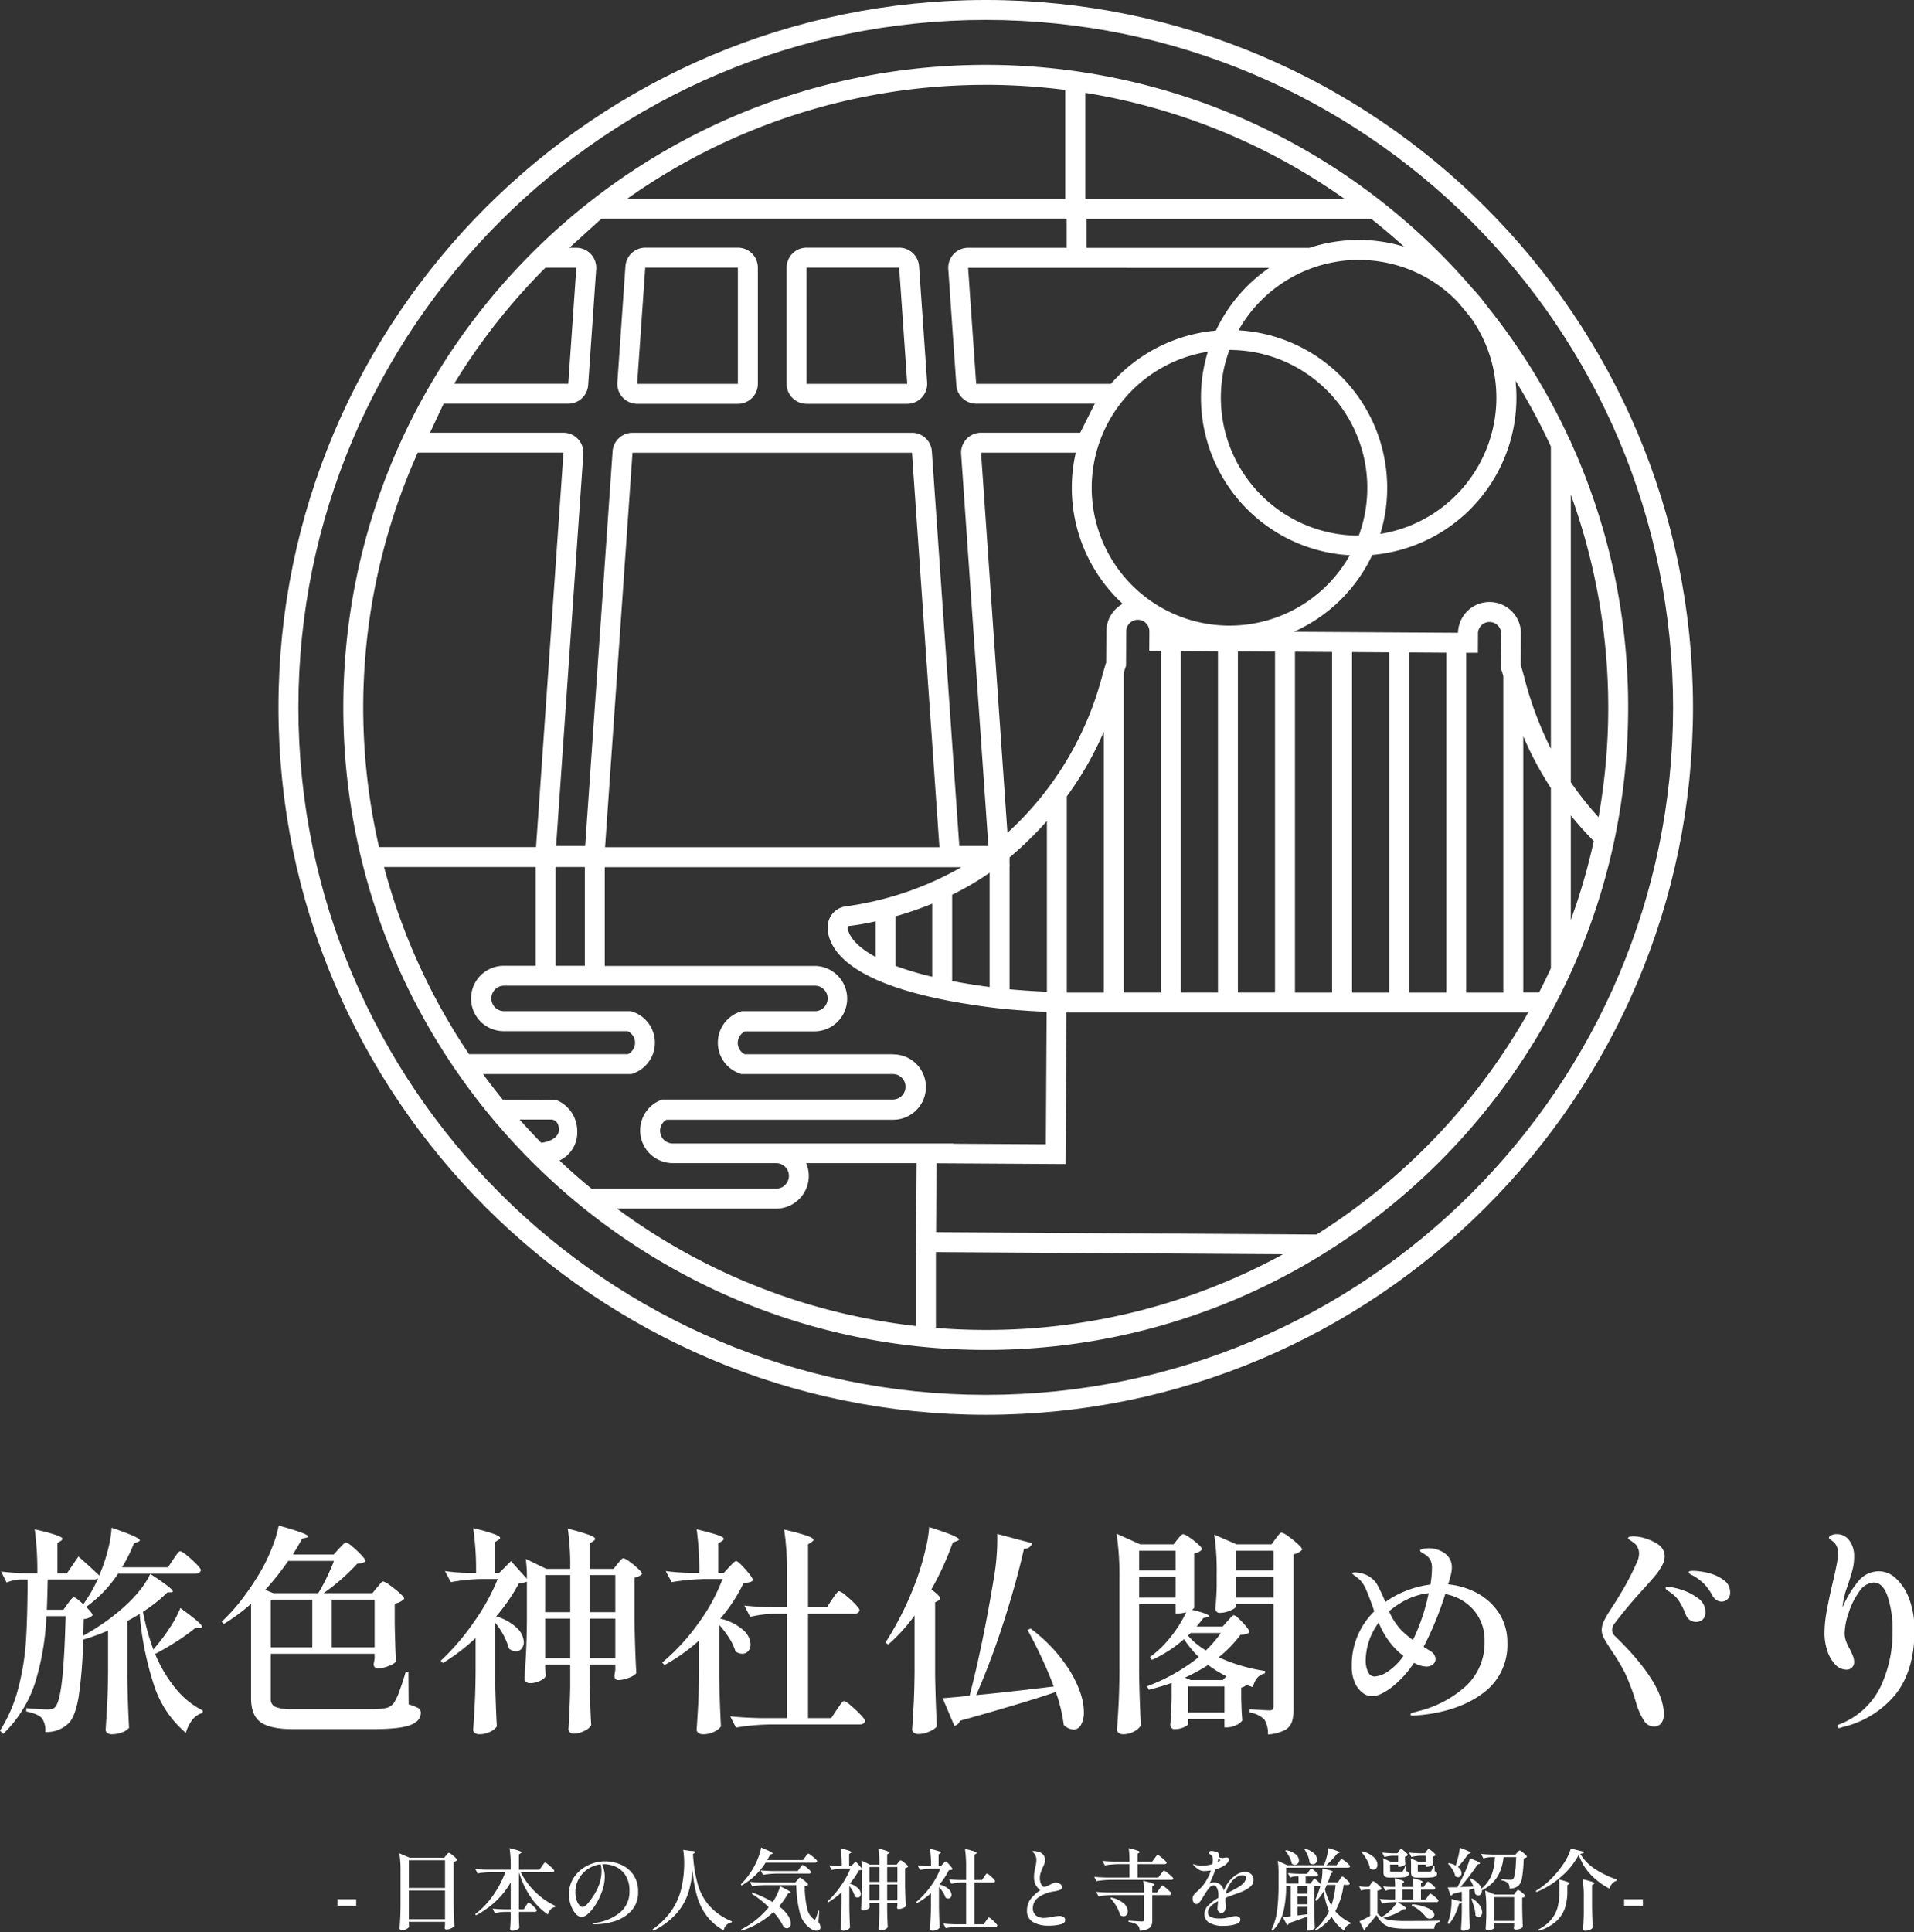 <svg xmlns="http://www.w3.org/2000/svg" width="433" height="437"><rect width="100%" height="100%" fill="#333333" stroke="none"/><defs><clipPath id="a"><path data-name="長方形 10535" transform="translate(-19959 -10053)" fill="none" stroke="#707070" d="M0 0h433v437H0z"/></clipPath></defs><g data-name="マスクグループ 146" transform="translate(19959 10053)" clip-path="url(#a)"><g data-name="グループ 33106"><g data-name="グループ 13568" fill="#fff"><path data-name="パス 10314" d="M-19923.9-9678.9a31.239 31.239 0 0 0 4.625 7.8 18.769 18.769 0 0 0 6.175 5l-.1.55a4.357 4.357 0 0 0-2.25 1.5 8.433 8.433 0 0 0-1.5 3 23.628 23.628 0 0 1-7.05-10.325 70.342 70.342 0 0 1-3.4-16.575q-1.5.9-2.8 1.6v12.4q.1 6.2.4 11.75a3.428 3.428 0 0 1-1.45.975 6.386 6.386 0 0 1-2.55.475 1.434 1.434 0 0 1-.925-.3.88.88 0 0 1-.375-.7q.2-2.95.35-5.725t.2-7.275v-9.45a46.22 46.22 0 0 1-5.65 2.05 97.305 97.305 0 0 1-1.025 13.075q-.775 4.375-2.225 5.825a7.061 7.061 0 0 1-5.3 2 4.659 4.659 0 0 0-.75-3.1q-.75-.95-3.55-1.55v-.75q3.1.3 4.9.3a3.306 3.306 0 0 0 .925-.1 1.94 1.94 0 0 0 .675-.4q1-1 1.575-5.975t.825-14.625h-4.35a58.921 58.921 0 0 1-2.575 15.125 28.037 28.037 0 0 1-7.175 11.475l-.75-.7a33.72 33.72 0 0 0 4.2-9.825 57.227 57.227 0 0 0 1.675-10.45q.325-5.125.375-12.875v-1.05h-1.75a8.848 8.848 0 0 0-3 .7l-1.25-2.5q2.3.3 5.6.4h2.6a68.175 68.175 0 0 0-.6-9.95q6.3 1.45 6.3 2.15 0 .2-.35.45l-.8.5v6.85h2.15l2.6-3.8q3 2.65 4.7 4.3l.35-.85a37.023 37.023 0 0 0 1.65-5.075 25.187 25.187 0 0 0 .8-4.875q6.4 2.15 6.4 2.85 0 .15-.45.35l-.9.35a33.972 33.972 0 0 1-2.7 5.4h10.4l1.2-1.8q.2-.3.575-.825a9.421 9.421 0 0 1 .6-.775.612.612 0 0 1 .425-.25 4.064 4.064 0 0 1 1.45.925 24.465 24.465 0 0 1 2.175 1.975q1.025 1.05 1.025 1.4-.2.8-1.35.8h-17.4a28.744 28.744 0 0 1-7.2 7.5q1.45 1.45 1.45 1.9a3.1 3.1 0 0 1-2 .85l-.1 3.75a50.051 50.051 0 0 0 9.05-6.35 30.44 30.44 0 0 0 3.6-3.725 18.416 18.416 0 0 0 2.5-3.875q5.1 3.3 5.1 3.95 0 .2-.4.2h-.8a34.319 34.319 0 0 1-5.55 4.4 52.78 52.78 0 0 0 2.35 8.55q-.05.05.7-.85a40.876 40.876 0 0 0 3.175-4.325 23.365 23.365 0 0 0 2.225-4.225q2.75 2 3.825 2.95t1.075 1.3q0 .25-.55.25l-1 .05a42.135 42.135 0 0 1-4.1 2.95q-2.55 1.65-4.95 2.9Zm-19.75-11.4.45-.6a4.167 4.167 0 0 1 .525-.6.661.661 0 0 1 .425-.2q.45 0 2.1 1.55a33.635 33.635 0 0 0 3.35-5.85 1.473 1.473 0 0 1-.95.25h-10.45q-.1 4.6-.2 6.85h3.75Zm69.95-3.65a7.255 7.255 0 0 0 .5-.575 7.255 7.255 0 0 1 .5-.575.576.576 0 0 1 .4-.2 4.461 4.461 0 0 1 1.5.85 24.161 24.161 0 0 1 2.225 1.775q1.025.925 1.025 1.275a3.568 3.568 0 0 1-2.15 1.1v4.45q.1 5.45.3 8.65a3.428 3.428 0 0 1-1.625 1 6.663 6.663 0 0 1-2.425.55.884.884 0 0 1-1-1l.2-1.2v-1.1h-23.5v10.2a1.845 1.845 0 0 0 1.125 1.85 9.767 9.767 0 0 0 3.675.5h17.75a16.269 16.269 0 0 0 3.525-.275 3.075 3.075 0 0 0 1.775-1.125 12.523 12.523 0 0 0 1.3-2.8q.75-2.05 1.4-4.3h.6l.05 7.4a10.309 10.309 0 0 1 2.2.85 1.162 1.162 0 0 1 .55 1.05q0 1.85-2.35 2.775t-8.6.925h-18q-5 0-7.225-1.525t-2.225-5.475v-21.35a42.044 42.044 0 0 1-6.15 4.55l-.5-.5a40.2 40.2 0 0 0 4.775-5.325 60.9 60.9 0 0 0 4.425-6.725 39.446 39.446 0 0 0 2.3-4.975 25.948 25.948 0 0 0 1.4-4.725q6.65 1.85 6.65 2.45 0 .2-.45.3l-.9.2q-.95 1.8-2.1 3.6h9.25l1.2-1.35q.2-.2.75-.775t.85-.575a3.8 3.8 0 0 1 1.4.9 20.429 20.429 0 0 1 2.05 1.925q.95 1.025.95 1.375a1.483 1.483 0 0 1-.7.4 10.964 10.964 0 0 1-1.2.2 46.774 46.774 0 0 1-7.6 6.65h11.05Zm-13.3 1.3a39.8 39.8 0 0 0 1.9-3.5q1-2.05 1.65-3.8h-10.35a59.961 59.961 0 0 1-5.2 6.55l1.85.75Zm-1.35 1.45h-9.4v10.8h9.4Zm14.1 10.8v-10.8h-9.7v10.8Zm34.45-15.5a30.97 30.97 0 0 0-.25-4.5l4.65 2.25h5.4a58.981 58.981 0 0 0-.55-9.1 49.524 49.524 0 0 1 4.85 1.425q1.35.525 1.35.875 0 .25-.4.5l-.85.55v5.75h5.4l.95-1.2a6.086 6.086 0 0 0 .425-.5 4 4 0 0 1 .475-.525.611.611 0 0 1 .4-.175 3.692 3.692 0 0 1 1.35.75 18.469 18.469 0 0 1 1.95 1.6q.9.85.9 1.2a2.139 2.139 0 0 1-.675.5 3.55 3.55 0 0 1-1.025.35v9.85q.1 6.2.4 11.75a3.838 3.838 0 0 1-1.675 1.025 6.543 6.543 0 0 1-2.375.525q-.9 0-.9-1l.2-1.3v-1.2h-5.8v4.65q.15 5.85.35 9.05a3.209 3.209 0 0 1-1.525 1.275 5.3 5.3 0 0 1-2.425.625 1.239 1.239 0 0 1-.875-.3.925.925 0 0 1-.325-.7q.3-4.65.4-9.4v-5.2h-5.65v.9q.05.5.075.925a3.726 3.726 0 0 0 .075.625q-.1.6-1.225 1.175a5.252 5.252 0 0 1-2.425.575 1.262 1.262 0 0 1-.85-.3.9.9 0 0 1-.35-.7q.2-2.95.35-5.725t.2-7.275v-8.95a5.976 5.976 0 0 1-1.8.35 41.522 41.522 0 0 1-5.15 7.5 11.326 11.326 0 0 1 4.725 2.65 4.659 4.659 0 0 1 1.525 3.15 2.264 2.264 0 0 1-.5 1.5 1.612 1.612 0 0 1-1.3.6 2.766 2.766 0 0 1-1.55-.6 16.051 16.051 0 0 0-3.15-5.9v11.75q.1 6.2.4 11.75a3.518 3.518 0 0 1-1.475 1.175 5.467 5.467 0 0 1-2.525.575 1.513 1.513 0 0 1-.975-.3.88.88 0 0 1-.375-.7q.2-2.95.35-5.725t.2-7.275v-7.75a46.485 46.485 0 0 1-7.4 5.65l-.5-.5a53.763 53.763 0 0 0 7.5-8.75 47.47 47.47 0 0 0 5.4-9.75h-3.7a43.234 43.234 0 0 0-6.9.7l-1.35-2.5a43.4 43.4 0 0 0 4.8.4h2.25a63.618 63.618 0 0 0-.65-10.1 40.731 40.731 0 0 1 4.75 1.325q1.35.525 1.35.875 0 .2-.4.45l-.85.55v6.9h1.05l2.65-2.65Zm9.8 7.55v-8.4h-5.65v8.4Zm10.2 0v-8.4h-5.8v8.4Zm-15.85 1.45v8.95h5.65v-8.95Zm10.05 0v8.95h5.8v-8.95Zm29.3 12.65q.1 6.2.4 11.75a4 4 0 0 1-1.5 1.175 5.427 5.427 0 0 1-2.55.575 1.706 1.706 0 0 1-1.05-.3.865.865 0 0 1-.4-.7q.2-2.95.35-5.725t.2-7.275v-7.2a42.264 42.264 0 0 1-7.8 5.55l-.55-.55a47.664 47.664 0 0 0 8.175-8.875 41.432 41.432 0 0 0 5.475-10.025h-4a50.664 50.664 0 0 0-7.5.7l-1.35-2.5a50.334 50.334 0 0 0 5.2.4h2.4a67.323 67.323 0 0 0-.6-9.85q3.5.85 4.825 1.325t1.325.825q0 .2-.4.5l-.85.55v6.65h1.25l1.2-1.3q.2-.2.75-.775t.85-.575q.45 0 2.125 1.9t1.675 2.45a1.671 1.671 0 0 1-.775.425 10.184 10.184 0 0 1-1.375.225 36.239 36.239 0 0 1-5.25 8 11.812 11.812 0 0 1 5.175 2.575 4.612 4.612 0 0 1 1.675 3.225 2.268 2.268 0 0 1-.525 1.55 1.74 1.74 0 0 1-1.375.6 2.861 2.861 0 0 1-1.5-.5 11.942 11.942 0 0 0-1.4-3 22.161 22.161 0 0 0-2.3-3.05Zm25.55-17q.2-.3.575-.825a9.424 9.424 0 0 1 .6-.775.612.612 0 0 1 .425-.25 4.064 4.064 0 0 1 1.45.925 22.044 22.044 0 0 1 2.15 1.975q1 1.05 1 1.4-.15.8-1.25.8h-10.4v23.6h5.25l1.25-1.9q.25-.35.625-.9a8.114 8.114 0 0 1 .6-.8.612.612 0 0 1 .425-.25 4.171 4.171 0 0 1 1.475.975 26.219 26.219 0 0 1 2.225 2.075q1.05 1.1 1.05 1.45-.15.8-1.3.8h-20.4a50.664 50.664 0 0 0-7.5.7l-1.3-2.55q2.75.3 6.65.4h6.2v-23.6h-2.95a26.68 26.68 0 0 0-5.4.7l-1.3-2.55q2.7.3 6.5.4h3.15v-7.35a65.411 65.411 0 0 0-.65-10.25q3.75.9 5.2 1.425t1.45.925q0 .15-.4.45l-.85.55v14.25h4.25Zm18.65 3.65a38.461 38.461 0 0 1-5.95 6.55l-.65-.4a72.1 72.1 0 0 0 7.45-15.4q.85-2.45 1.6-5.6a29.637 29.637 0 0 0 .85-5.15q3.8 1.2 5.275 1.85t1.475.95q0 .15-.45.35l-.95.35a68.954 68.954 0 0 1-4.85 10.6q2 1.5 2 2.05a.382.382 0 0 1-.125.275 1.239 1.239 0 0 1-.325.225l-.7.35v16.35q.1 6.2.4 11.75a4.274 4.274 0 0 1-1.675 1.125 6 6 0 0 1-2.475.575 1.706 1.706 0 0 1-1.05-.3.865.865 0 0 1-.4-.7q.2-2.95.35-5.725t.2-7.275Zm13.95 18q6.95-.65 17.55-1.95a102.266 102.266 0 0 0-5.95-12.8l.7-.3a35.519 35.519 0 0 1 9.15 9.975q2.9 5.075 2.9 8.875a5.636 5.636 0 0 1-.65 2.925 1.937 1.937 0 0 1-1.7 1.075 3.5 3.5 0 0 1-2.2-1.05 35.236 35.236 0 0 0-1.8-7.45q-6.65 2.3-21.65 6.5a1.775 1.775 0 0 1-1.3 1.15l-2.65-6.25q1.55-.1 6.1-.55 3-11.55 5.55-26.95a51.858 51.858 0 0 0 .7-9.65l7.9 2.1a1.755 1.755 0 0 1-1.85 1.25q-1.65 7.4-4.55 16.425a175.341 175.341 0 0 1-6.25 16.675Zm58.7-20q0 .35-1.225.875a6.12 6.12 0 0 1-2.425.525.861.861 0 0 1-.7-.3 1.06 1.06 0 0 1-.25-.7q.2-1.9.3-4.8v-2.95a57.129 57.129 0 0 0-.55-8.95l5.05 2.2h7.9l.95-1.3q.2-.25.425-.55a5.124 5.124 0 0 1 .475-.55.69.69 0 0 1 .45-.25 4.342 4.342 0 0 1 1.475.825 20.789 20.789 0 0 1 2.175 1.75q1 .925 1 1.275a3.548 3.548 0 0 1-1.95 1.05v34.85a9.714 9.714 0 0 1-.4 3.1 3.4 3.4 0 0 1-1.65 1.85 9.961 9.961 0 0 1-3.75.95 6.165 6.165 0 0 0-.8-3.35 5.722 5.722 0 0 0-3.35-1.6v-.75q3.75.25 4.5.25a.9.9 0 0 0 .725-.225 1.189 1.189 0 0 0 .175-.725v-23.1h-8.55Zm-1.85 3.25q.2-.2.525-.575a5.929 5.929 0 0 1 .525-.55.611.611 0 0 1 .4-.175q.45 0 1.975 1.625t1.525 2.175a1.347 1.347 0 0 1-.675.425 6.364 6.364 0 0 1-1.325.175 28.262 28.262 0 0 1-4.95 5.1 39.06 39.06 0 0 0 10.5 3.1l-.05.55q-2.1.45-2.7 3.1-1.2-.4-1.45-.5a2.479 2.479 0 0 1-1.2.6v2.55l.05 1.55q.05 1.75.2 3.3a2.61 2.61 0 0 1-1.325 1.05 4.77 4.77 0 0 1-2.075.55h-.65v-1.9h-8.2v1.1q0 .3-.925.75a4.921 4.921 0 0 1-2.175.45.861.861 0 0 1-.7-.3 1.06 1.06 0 0 1-.25-.7q.2-2.35.3-5.95v-3.5q-2.1.75-5.15 1.55l-.4-.8a42.09 42.09 0 0 0 11.7-6.6 24.053 24.053 0 0 1-3.35-4.05 29.827 29.827 0 0 1-7.25 4.7l-.45-.65a23.534 23.534 0 0 0 4.65-4.5 27.928 27.928 0 0 0 3.55-5.65 8.184 8.184 0 0 1-1.75.3h-.65v-2.15h-8.25v15.7q.1 6.2.4 11.75a3.563 3.563 0 0 1-1.5 1.35 5.092 5.092 0 0 1-2.55.65 1.513 1.513 0 0 1-.975-.3.88.88 0 0 1-.375-.7q.2-2.95.35-5.725t.2-7.275v-21.1a65.411 65.411 0 0 0-.65-10.25l5.35 2.4h7.55l.9-1.15q.15-.2.575-.675t.725-.475a3.892 3.892 0 0 1 1.375.725 16.9 16.9 0 0 1 1.975 1.55q.9.825.9 1.175a2.9 2.9 0 0 1-1.8.9v12.25q0 .15-.5.5 3.9.95 3.9 1.45 0 .15-.45.25l-.85.15q-1 1.3-1.55 1.95h5.9Zm-11.75-11.45v-4.45h-8.25v4.45Zm22.15 0v-4.45h-8.55v4.45Zm-30.4 1.4v4.75h8.25v-4.75Zm21.85 0v4.75h8.55v-4.75Zm-10.8 13.35a16.329 16.329 0 0 0 4.05 3.35 27.278 27.278 0 0 0 3.4-3.95h-6.85Zm.65 10.05h7.25l.8-.85a29.978 29.978 0 0 1-4.15-2.55 41.106 41.106 0 0 1-5.25 2.85Zm-.6 1.45v5.9h8.2v-5.9Zm58.8-23.1a17.291 17.291 0 0 1 6.6 2 13.391 13.391 0 0 1 4.925 4.525 12.032 12.032 0 0 1 1.875 6.725 13.381 13.381 0 0 1-5.425 11.3q-5.425 4.1-14.025 5-1.8.15-2 .15-.45 0-.45-.3 0-.15.275-.275a3.168 3.168 0 0 1 .6-.2q.325-.075.625-.175a24.862 24.862 0 0 0 11.175-5.875 13.357 13.357 0 0 0 4.075-9.975 10.355 10.355 0 0 0-2.5-7.125 11.083 11.083 0 0 0-6.4-3.575 73.448 73.448 0 0 1-4.9 11.95q1.5.9 1.7 1.05a2.127 2.127 0 0 1 1 1.7 1.538 1.538 0 0 1-.575 1.2 2.167 2.167 0 0 1-1.475.5 5.939 5.939 0 0 1-2.8-.85 23.806 23.806 0 0 1-5.05 5.525q-2.65 2.025-4.5 2.025a3.525 3.525 0 0 1-2.1-.775 5.767 5.767 0 0 1-1.75-2.3 8.763 8.763 0 0 1-.7-3.675 16.938 16.938 0 0 1 5.1-12.45l-.35-1q-.9-2.55-1.525-3.95a7.144 7.144 0 0 0-1.375-2.15 11.308 11.308 0 0 0-1.175-.95q-.575-.4-.575-.55 0-.2.7-.2a6.11 6.11 0 0 1 1.475.225 6.085 6.085 0 0 1 1.625.675 5.307 5.307 0 0 1 1.95 2.025 34.529 34.529 0 0 1 1.75 3.775 21.276 21.276 0 0 1 4.975-2.65 22.4 22.4 0 0 1 5.225-1.3 23.314 23.314 0 0 0 .35-3.8 3.933 3.933 0 0 0-.35-1.725 3.379 3.379 0 0 0-1.3-1.325q-.25-.15-.65-.4t-.4-.45q0-.2.575-.35a4.272 4.272 0 0 1 1.075-.15 6.09 6.09 0 0 1 4.1 1.25 3.833 3.833 0 0 1 1.45 3 7.17 7.17 0 0 1-.275 1.9q-.275 1-.325 1.2a5.021 5.021 0 0 1-.25.8Zm-10.65 10.3a21.771 21.771 0 0 0 2.7 2.3 45.549 45.549 0 0 0 3.55-10.6 14.619 14.619 0 0 0-4.7 1.325 18.113 18.113 0 0 0-4.25 2.775 14.739 14.739 0 0 0 2.7 4.2Zm-6 10.55a6.025 6.025 0 0 0 2.975-1.1 13.492 13.492 0 0 0 3.575-3.55 17.314 17.314 0 0 1-3.2-3.25 18.624 18.624 0 0 1-2.4-4.3 14.643 14.643 0 0 0-2.95 8.7 5.5 5.5 0 0 0 .525 2.4 1.623 1.623 0 0 0 1.475 1.1Zm63.15 11.3a2.609 2.609 0 0 1-2.2-1.35 15.26 15.26 0 0 1-1.65-3.6 48.877 48.877 0 0 0-2.625-7.125 43.868 43.868 0 0 0-2.775-4.675q-1.45-2.2-1.975-3.175a4.038 4.038 0 0 1-.525-1.925 4.762 4.762 0 0 1 .475-1.95 20.233 20.233 0 0 1 1.575-2.7q2.45-3.8 3.75-6.225t2.25-4.625a4.545 4.545 0 0 0 .4-1.75 3.129 3.129 0 0 0-.375-1.5 2.594 2.594 0 0 0-.975-1.05 7.525 7.525 0 0 0-.725-.525q-.425-.275-.425-.425 0-.4 1.35-.4a9.14 9.14 0 0 1 2.55.45 10.715 10.715 0 0 1 2.8 1.3 3.289 3.289 0 0 1 1.6 2.8 4.668 4.668 0 0 1-.4 1.65 13.386 13.386 0 0 1-1.575 2.475q-.875 1.075-3.425 3.875-3.1 3.4-5.9 7.1a2.4 2.4 0 0 0-.6 1.5 1.941 1.941 0 0 0 .75 1.5q10.95 10.65 10.95 17.6a3.2 3.2 0 0 1-.575 2 2.037 2.037 0 0 1-1.725.75Zm15.35-28.25a2.128 2.128 0 0 1-1.175-.375 2.673 2.673 0 0 1-.925-1.075 12.428 12.428 0 0 0-1.7-2.4 11.1 11.1 0 0 0-2.1-1.7q-.4-.25-.75-.425a3.471 3.471 0 0 1-.575-.35q-.225-.175-.225-.325 0-.3 1.05-.3a14.8 14.8 0 0 1 3.375.475 9.6 9.6 0 0 1 3.475 1.575 3.3 3.3 0 0 1 1.5 2.75 2.112 2.112 0 0 1-.575 1.6 1.92 1.92 0 0 1-1.375.55Zm-5.75 4.6a2.511 2.511 0 0 1-1.4-.425 2.428 2.428 0 0 1-.95-1.275 17.69 17.69 0 0 0-1.45-2.925 7 7 0 0 0-2-2.025q-.2-.15-.65-.45t-.45-.55q0-.15.2-.2a1.859 1.859 0 0 1 .45-.05 11.307 11.307 0 0 1 3 .65 12.162 12.162 0 0 1 3.7 1.9 3.76 3.76 0 0 1 1.65 3.1 2.136 2.136 0 0 1-.625 1.725 2.221 2.221 0 0 1-1.475.525Zm41.5-11.45a5.638 5.638 0 0 1 3.675 1.575 11.572 11.572 0 0 1 3.025 4.625 19.623 19.623 0 0 1 1.2 7.2q0 9-4.25 14.4a21.848 21.848 0 0 1-12.1 7.45 1.611 1.611 0 0 1-.7.2.361.361 0 0 1-.3-.125.43.43 0 0 1-.1-.275.422.422 0 0 1 .25-.35 17.225 17.225 0 0 0 9.525-8.575 28.977 28.977 0 0 0 2.725-12.525 24.3 24.3 0 0 0-1.1-7.875q-1.1-3.175-3.15-3.175a4.17 4.17 0 0 0-3.3 2.05 16.969 16.969 0 0 0-2.4 4.825 15.421 15.421 0 0 0-.9 4.525 5.369 5.369 0 0 0 .3 1.8 11.871 11.871 0 0 0 .9 1.9q.45.9.7 1.55a3.6 3.6 0 0 1 .25 1.3 1.676 1.676 0 0 1-.5 1.275 1.681 1.681 0 0 1-1.2.475 3.51 3.51 0 0 1-2.65-1.25 8.237 8.237 0 0 1-1.75-3.15 12.558 12.558 0 0 1-.6-3.8 28.325 28.325 0 0 1 .475-4.925q.475-2.675 1.325-6.325.5-2.05.875-3.95a16.357 16.357 0 0 0 .375-2.95 3.293 3.293 0 0 0-.8-2.35 5.462 5.462 0 0 0-.775-.625q-.475-.325-.475-.525 0-.25.475-.525a2.54 2.54 0 0 1 1.275-.275 3.4 3.4 0 0 1 2.875 1.45 5.794 5.794 0 0 1 1.075 3.55 11.968 11.968 0 0 1-.325 2.9q-.325 1.3-.975 3.25-.15.45-.45 1.3a11.767 11.767 0 0 0-.45 1.6 18.006 18.006 0 0 0-.45 2.55 24.542 24.542 0 0 1 3.8-6.2 6.011 6.011 0 0 1 4.6-2Z"/><path data-name="パス 10315" d="M-19878.42-9621.94h-4.24v-1.48h4.24Zm11.92 4q.02.22.03.4a1.547 1.547 0 0 0 .03.26q-.04.28-.53.56a2.119 2.119 0 0 1-1.07.28.648.648 0 0 1-.4-.12.346.346 0 0 1-.16-.28q.08-1.18.14-2.29t.08-2.91v-7.66a26.166 26.166 0 0 0-.26-4.1l2.3.98h7.84l.44-.54q.06-.08.2-.24a2.815 2.815 0 0 1 .23-.24.264.264 0 0 1 .17-.08 1.769 1.769 0 0 1 .6.35 8.879 8.879 0 0 1 .89.74q.41.39.41.53a1.51 1.51 0 0 1-.8.42v9.86q.04 2.48.16 4.7a2.183 2.183 0 0 1-.75.48 2.552 2.552 0 0 1-1.05.26.354.354 0 0 1-.4-.4l.08-.76v-.58h-8.18Zm8.18-8.04v-6.26h-8.18v6.26Zm-8.18.58v6.5h8.18v-6.5Zm30.12-5.52q.12-.16.27-.38a3.163 3.163 0 0 1 .25-.33.269.269 0 0 1 .18-.11 1.952 1.952 0 0 1 .64.41 11.127 11.127 0 0 1 .98.87q.46.46.46.6-.08.32-.54.32h-7.06a16.47 16.47 0 0 0 3.41 4.57 15.647 15.647 0 0 0 4.47 3.07l-.06.22a1.865 1.865 0 0 0-1.02.54 2.736 2.736 0 0 0-.66 1.16 14.6 14.6 0 0 1-3.87-3.91 20.793 20.793 0 0 1-2.67-5.65v8.4h1.08l.48-.76.23-.34q.15-.22.24-.33a.241.241 0 0 1 .17-.11q.12 0 .58.39a9.209 9.209 0 0 1 .86.83q.4.44.4.58-.08.32-.52.32h-3.52v1.22l.02.76q.02.82.08 1.58-.08.26-.57.48a2.487 2.487 0 0 1-1.03.22.52.52 0 0 1-.38-.12.384.384 0 0 1-.12-.28q.08-.9.14-2.44v-1.42h-1.26a11.962 11.962 0 0 0-2.32.28l-.52-1.02q1.1.12 2.66.16h1.44v-6.12a17.941 17.941 0 0 1-3.29 4.22 20.236 20.236 0 0 1-4.57 3.26l-.18-.26a18.693 18.693 0 0 0 4.04-4.23 22.623 22.623 0 0 0 2.78-5.27h-3.28a20.266 20.266 0 0 0-3 .28l-.52-1.02q1.1.12 2.66.16h5.36v-.76a26.165 26.165 0 0 0-.26-4.1q1.54.38 2.12.59t.58.37q0 .06-.18.2l-.4.26v3.44h4.66Zm14.26-1.08a9.161 9.161 0 0 1 3.48.7 6.577 6.577 0 0 1 2.86 2.25 6.459 6.459 0 0 1 1.14 3.93 6.049 6.049 0 0 1-1.57 4.35 8.623 8.623 0 0 1-3.8 2.33 15.062 15.062 0 0 1-4.41.68q-.5 0-.5-.1 0-.08.36-.15t.42-.09a10.9 10.9 0 0 0 5.42-2.34 5.98 5.98 0 0 0 2.12-4.8 6.31 6.31 0 0 0-.97-3.71 5.118 5.118 0 0 0-2.29-1.89 6.829 6.829 0 0 0-2.5-.52 3.232 3.232 0 0 0-.42.02 6.78 6.78 0 0 1 .42 1.3 6.512 6.512 0 0 1 .18 1.46 10.223 10.223 0 0 1-.17 1.72 9.458 9.458 0 0 1-.57 1.96 14.549 14.549 0 0 1-1.46 2.88 9.159 9.159 0 0 1-1.65 1.94 2.339 2.339 0 0 1-1.35.68 1.893 1.893 0 0 1-1.41-.77 5.855 5.855 0 0 1-1.08-1.96 7.3 7.3 0 0 1-.41-2.39 6.7 6.7 0 0 1 1.19-3.94 7.934 7.934 0 0 1 3.08-2.62 8.792 8.792 0 0 1 3.89-.92Zm-.8 2.16a5.8 5.8 0 0 0-.2-1.48 6.343 6.343 0 0 0-2.88 1.06 6.473 6.473 0 0 0-2.06 2.25 5.984 5.984 0 0 0-.76 2.95 5.5 5.5 0 0 0 .28 1.87 3.129 3.129 0 0 0 .66 1.15 1.038 1.038 0 0 0 .62.38 1.78 1.78 0 0 0 1.12-.7 11.07 11.07 0 0 0 1.28-1.68 12.717 12.717 0 0 0 1.49-2.94 9.045 9.045 0 0 0 .45-2.86Zm20.06-4.52q1.18.02 1.18.26 0 .08-.2.22l-.34.22a31.159 31.159 0 0 0 1.07 6.86 12.788 12.788 0 0 0 2.67 4.91 13.9 13.9 0 0 0 5.06 3.47l-.04.22a2.223 2.223 0 0 0-1.82 1.82 12.08 12.08 0 0 1-3.88-3.34 13.978 13.978 0 0 1-2.18-4.5 30.9 30.9 0 0 1-1-5.88 22.409 22.409 0 0 1-.96 5.28 13.368 13.368 0 0 1-2.63 4.58 16.854 16.854 0 0 1-5.21 3.92l-.22-.3a16.865 16.865 0 0 0 4.25-4.2 14.9 14.9 0 0 0 2.14-4.61 24.776 24.776 0 0 0 .73-5.17q.02-.3.02-.9a19.568 19.568 0 0 0-.22-3.1Zm26.06 1.36q.08-.12.24-.33a3.239 3.239 0 0 1 .26-.31.276.276 0 0 1 .18-.1 1.856 1.856 0 0 1 .62.38 12.251 12.251 0 0 1 .94.79q.44.41.44.55-.06.32-.5.32h-11.18a15.275 15.275 0 0 1-5.42 5.16l-.2-.22a17.885 17.885 0 0 0 3.1-4.2 14.545 14.545 0 0 0 .94-2.12 10.929 10.929 0 0 0 .56-2.04q2.62 1.06 2.62 1.34 0 .06-.18.14l-.38.1a13.186 13.186 0 0 1-.7 1.26h8.14Zm-1.24 2.52q.1-.14.22-.3a2.611 2.611 0 0 1 .24-.28.328.328 0 0 1 .2-.12 1.706 1.706 0 0 1 .59.35 8.694 8.694 0 0 1 .88.75q.41.4.41.54-.06.32-.52.32h-7.38a20.266 20.266 0 0 0-3 .28l-.52-1.02q1.1.12 2.66.16h5.72Zm-.6 2.74q.06-.08.2-.24a2.817 2.817 0 0 1 .23-.24.264.264 0 0 1 .17-.08 1.72 1.72 0 0 1 .59.34 9.382 9.382 0 0 1 .88.72q.41.38.41.52a1.368 1.368 0 0 1-.78.32 20.7 20.7 0 0 0 .46 4.66 4.254 4.254 0 0 0 1.58 2.84.506.506 0 0 0 .24.08q.12 0 .18-.2a14.184 14.184 0 0 0 .6-1.8l.22.02-.18 2.54a2.322 2.322 0 0 1 .48 1.18.721.721 0 0 1-.14.42.954.954 0 0 1-.8.36 1.977 1.977 0 0 1-.75-.17 3.324 3.324 0 0 1-.77-.45 6.156 6.156 0 0 1-2.28-3.62 26.919 26.919 0 0 1-.76-6.08h-6.96a20.266 20.266 0 0 0-3 .28l-.54-1.02q1.1.12 2.66.16h7.62Zm-4.12 5.92a8.539 8.539 0 0 1 2.02 2.06 3.415 3.415 0 0 1 .64 1.78 1.242 1.242 0 0 1-.25.82.786.786 0 0 1-.63.3 1.286 1.286 0 0 1-.76-.3 12.5 12.5 0 0 0-2.3-3.36 18.987 18.987 0 0 1-7.22 4.22l-.12-.26a18.7 18.7 0 0 0 3.44-2.22 19.062 19.062 0 0 0 2.84-2.84 23.455 23.455 0 0 0-3.84-3.06l.12-.26a27.971 27.971 0 0 1 4.62 2.16 11.742 11.742 0 0 0 1.02-1.79 10.184 10.184 0 0 0 .66-1.79q2.42 1.16 2.42 1.42 0 .08-.2.12l-.4.06a17.19 17.19 0 0 1-2.06 2.94Zm18.78-8.54a12.388 12.388 0 0 0-.1-1.8l1.86.9h2.16a23.593 23.593 0 0 0-.22-3.64 19.81 19.81 0 0 1 1.94.57q.54.21.54.35 0 .1-.16.2l-.34.22v2.3h2.16l.38-.48a2.435 2.435 0 0 0 .17-.2 1.6 1.6 0 0 1 .19-.21.244.244 0 0 1 .16-.07 1.477 1.477 0 0 1 .54.3 7.387 7.387 0 0 1 .78.64q.36.34.36.48a.856.856 0 0 1-.27.2 1.42 1.42 0 0 1-.41.14v3.94q.04 2.48.16 4.7a1.535 1.535 0 0 1-.67.41 2.617 2.617 0 0 1-.95.21q-.36 0-.36-.4l.08-.52v-.48h-2.32v1.86q.06 2.34.14 3.62a1.283 1.283 0 0 1-.61.51 2.121 2.121 0 0 1-.97.25.5.5 0 0 1-.35-.12.37.37 0 0 1-.13-.28q.12-1.86.16-3.76v-2.08h-2.26v.36q.02.2.03.37a1.491 1.491 0 0 0 .03.25q-.04.24-.49.47a2.1 2.1 0 0 1-.97.23.5.5 0 0 1-.34-.12.36.36 0 0 1-.14-.28q.08-1.18.14-2.29t.08-2.91v-3.58a2.39 2.39 0 0 1-.72.14 16.609 16.609 0 0 1-2.06 3 4.53 4.53 0 0 1 1.89 1.06 1.864 1.864 0 0 1 .61 1.26.906.906 0 0 1-.2.6.645.645 0 0 1-.52.24 1.106 1.106 0 0 1-.62-.24 6.421 6.421 0 0 0-1.26-2.36v4.7q.04 2.48.16 4.7a1.407 1.407 0 0 1-.59.47 2.187 2.187 0 0 1-1.01.23.605.605 0 0 1-.39-.12.352.352 0 0 1-.15-.28q.08-1.18.14-2.29t.08-2.91v-3.1a18.594 18.594 0 0 1-2.96 2.26l-.2-.2a21.5 21.5 0 0 0 3-3.5 18.988 18.988 0 0 0 2.16-3.9h-1.48a17.294 17.294 0 0 0-2.76.28l-.54-1a17.358 17.358 0 0 0 1.92.16h.9a25.446 25.446 0 0 0-.26-4.04 16.292 16.292 0 0 1 1.9.53q.54.21.54.35 0 .08-.16.18l-.34.22v2.76h.42l1.06-1.06Zm3.92 3.02v-3.36h-2.26v3.36Zm4.08 0v-3.36h-2.32v3.36Zm-6.34.58v3.58h2.26v-3.58Zm4.02 0v3.58h2.32v-3.58Zm11.72 5.06q.04 2.48.16 4.7a1.6 1.6 0 0 1-.6.47 2.171 2.171 0 0 1-1.02.23.682.682 0 0 1-.42-.12.346.346 0 0 1-.16-.28q.08-1.18.14-2.29t.08-2.91v-2.88a16.906 16.906 0 0 1-3.12 2.22l-.22-.22a19.065 19.065 0 0 0 3.27-3.55 16.573 16.573 0 0 0 2.19-4.01h-1.6a20.266 20.266 0 0 0-3 .28l-.54-1a20.133 20.133 0 0 0 2.08.16h.96a26.929 26.929 0 0 0-.24-3.94q1.4.34 1.93.53t.53.33q0 .08-.16.2l-.34.22v2.66h.5l.48-.52q.08-.08.3-.31t.34-.23q.18 0 .85.76t.67.98a.669.669 0 0 1-.31.17 4.073 4.073 0 0 1-.55.09 14.5 14.5 0 0 1-2.1 3.2 4.725 4.725 0 0 1 2.07 1.03 1.845 1.845 0 0 1 .67 1.29.907.907 0 0 1-.21.62.7.7 0 0 1-.55.24 1.145 1.145 0 0 1-.6-.2 4.777 4.777 0 0 0-.56-1.2 8.864 8.864 0 0 0-.92-1.22Zm10.22-6.8q.08-.12.23-.33a3.77 3.77 0 0 1 .24-.31.245.245 0 0 1 .17-.1 1.626 1.626 0 0 1 .58.37 8.818 8.818 0 0 1 .86.79q.4.42.4.56-.06.32-.5.32h-4.16v9.44h2.1l.5-.76q.1-.14.25-.36a3.245 3.245 0 0 1 .24-.32.245.245 0 0 1 .17-.1 1.668 1.668 0 0 1 .59.39 10.487 10.487 0 0 1 .89.83q.42.44.42.58-.06.32-.52.32h-8.16a20.266 20.266 0 0 0-3 .28l-.52-1.02q1.1.12 2.66.16h2.48v-9.44h-1.18a10.672 10.672 0 0 0-2.16.28l-.52-1.02q1.08.12 2.6.16h1.26v-2.94a26.164 26.164 0 0 0-.26-4.1q1.5.36 2.08.57t.58.37q0 .06-.16.18l-.34.22v5.7h1.7Zm14.6 11.06a6.947 6.947 0 0 1-3.52-.8 2.829 2.829 0 0 1-1.38-2.66 4.138 4.138 0 0 1 .8-2.55 8.9 8.9 0 0 1 2.2-2.01 3.979 3.979 0 0 1-1.09-1.29 3.869 3.869 0 0 1-.33-1.71 6.336 6.336 0 0 1 .08-1.04q.08-.48.22-1.16.1-.4.17-.82a4.765 4.765 0 0 0 .07-.78 2.294 2.294 0 0 0-.5-1.52q-.12-.12-.26-.24t-.14-.16a.11.11 0 0 1 .08-.11.808.808 0 0 1 .26-.03 2.877 2.877 0 0 1 .5.05 2.028 2.028 0 0 1 .46.13 1.874 1.874 0 0 1 1.58 1.84 2.1 2.1 0 0 1-.1.65 6.456 6.456 0 0 1-.32.77l-.18.4a12.432 12.432 0 0 0-.44 1.18 3.862 3.862 0 0 0-.16 1.14 3.1 3.1 0 0 0 .29 1.31q.29.63.69.63a1.44 1.44 0 0 0 .55-.12q.29-.12.75-.36t.75-.36a1.4 1.4 0 0 1 .53-.12 1.78 1.78 0 0 1 1.01.3.836.836 0 0 1 .45.68.662.662 0 0 1-.43.65 7.03 7.03 0 0 1-1.49.37 7.812 7.812 0 0 0-3.33 1.28 2.957 2.957 0 0 0-1.35 2.52 2.041 2.041 0 0 0 .65 1.59 2.819 2.819 0 0 0 1.95.59 9.627 9.627 0 0 0 1.84-.24 8.406 8.406 0 0 1 1.48-.2 1.875 1.875 0 0 1 1.04.24.789.789 0 0 1 .36.7q0 .7-1.12.98a10.882 10.882 0 0 1-2.62.28Zm23.96-15.24q.1-.12.26-.34a2.851 2.851 0 0 1 .26-.32.276.276 0 0 1 .18-.1 1.908 1.908 0 0 1 .63.39q.51.39.96.81t.45.56q-.08.32-.54.32h-6.02v3.02h4.68l.56-.78q.12-.14.25-.32t.25-.32q.12-.14.2-.14a2.026 2.026 0 0 1 .65.4q.53.4 1 .83t.47.57a.294.294 0 0 1-.17.22.733.733 0 0 1-.35.08h-13.86a20.266 20.266 0 0 0-3 .28l-.54-.98q1.1.12 2.66.16h5.34v-3.02h-2.58a20.266 20.266 0 0 0-3 .28l-.52-1.02q1.1.12 2.66.16h3.44a21.379 21.379 0 0 0-.18-3.04 19.946 19.946 0 0 1 1.96.54q.54.2.54.34 0 .08-.14.18l-.32.2v1.78h3.28Zm1.08 6.96q.08-.1.24-.34a3.157 3.157 0 0 1 .26-.35.269.269 0 0 1 .18-.11 1.952 1.952 0 0 1 .64.41 12.113 12.113 0 0 1 .97.85q.45.44.45.58-.08.32-.52.32h-3.82v5.64a3.244 3.244 0 0 1-.2 1.25 1.581 1.581 0 0 1-.81.77 5.517 5.517 0 0 1-1.81.42 2.632 2.632 0 0 0-.17-.79 1.569 1.569 0 0 0-.39-.55 4.806 4.806 0 0 0-2.02-.68v-.28q2.58.18 3.04.18a.585.585 0 0 0 .38-.09.434.434 0 0 0 .1-.33v-5.54h-7.28a20.266 20.266 0 0 0-3 .28l-.54-1.02q1.1.12 2.66.16h8.16a17.331 17.331 0 0 0-.16-2.66q1.44.34 1.99.54t.55.34q0 .06-.16.18l-.34.22v1.38h1.06Zm-10.9 1.92a6.142 6.142 0 0 1 2.85 1.33 2.473 2.473 0 0 1 .91 1.75 1.259 1.259 0 0 1-.27.84.884.884 0 0 1-.71.32 1.371 1.371 0 0 1-.78-.3 6.632 6.632 0 0 0-.82-1.96 10.967 10.967 0 0 0-1.36-1.84Zm29.06-1.12q-1.94.68-3.2 1.18a7.3 7.3 0 0 0 0 1.08 11.839 11.839 0 0 1 .04 1.22 1.309 1.309 0 0 1-.3.77.81.81 0 0 1-.64.35.867.867 0 0 1-.64-.29.959.959 0 0 1-.28-.69q0-.16.08-1l.06-.68q-2.3 1.2-2.3 2.54 0 1.38 2.68 1.38a7 7 0 0 0 1.15-.08q.47-.08 1.17-.24a5.08 5.08 0 0 1 1.26-.22 1.322 1.322 0 0 1 .79.21.686.686 0 0 1 .29.59q0 .74-1.19 1.07a9.666 9.666 0 0 1-2.59.33 6.082 6.082 0 0 1-3.25-.7 2.206 2.206 0 0 1-1.09-1.96 2.736 2.736 0 0 1 .83-1.93 10.88 10.88 0 0 1 2.31-1.75q.02-.2.02-.62a3.542 3.542 0 0 0-.31-1.57q-.31-.63-.73-.63a1.509 1.509 0 0 0-1.13.68 15 15 0 0 0-1.19 1.76l-.3.5q-.06.1-.32.49a2.969 2.969 0 0 1-.49.59.715.715 0 0 1-.47.2.753.753 0 0 1-.66-.36 1.514 1.514 0 0 1-.24-.86 1.4 1.4 0 0 1 .18-.7 2.816 2.816 0 0 1 .58-.68l.32-.3a11.236 11.236 0 0 0 1.5-1.62 11.147 11.147 0 0 0 1.56-3.08 10.474 10.474 0 0 1-1.52.14 2.281 2.281 0 0 1-1.22-.32 7.1 7.1 0 0 1-1.22-1.02.412.412 0 0 1-.08-.16q0-.04.1-.04a1.165 1.165 0 0 1 .28.06 4.66 4.66 0 0 0 1.56.3 8.464 8.464 0 0 0 1.07-.09 8.22 8.22 0 0 0 1.37-.31 6.214 6.214 0 0 0 .1-.98 1.366 1.366 0 0 0-.66-1.26.469.469 0 0 1-.16-.1.192.192 0 0 1-.06-.14.5.5 0 0 1 .12-.34.448.448 0 0 1 .36-.14 3.958 3.958 0 0 1 .89.12 1.663 1.663 0 0 1 .73.32.747.747 0 0 1 .16.54 3.247 3.247 0 0 1-.04.4 1.9 1.9 0 0 0 .86.2 1.82 1.82 0 0 0 .48-.06 3.307 3.307 0 0 1 .44-.04q.5 0 .5.42a1.277 1.277 0 0 1-.34.81 3.273 3.273 0 0 1-.96.75 7.99 7.99 0 0 1-1.74.7 24.579 24.579 0 0 1-1.34 3.22 2 2 0 0 1 .96-.26 2.186 2.186 0 0 1 2.28 1.86 10.046 10.046 0 0 1 .71-1.42 7.375 7.375 0 0 1 .87-1.14 6.8 6.8 0 0 1 1.47-1.17 3.36 3.36 0 0 1 1.75-.51 1.984 1.984 0 0 1 1.37.49 1.645 1.645 0 0 1 .55 1.29 2.071 2.071 0 0 1-.89 1.69 8.774 8.774 0 0 1-2.25 1.21Zm-4.98-6.92.46-.26q.14-.08.14-.16t-.16-.18l-.24-.16Zm3.3 4.28a6.129 6.129 0 0 0-.9 1.33 5.505 5.505 0 0 0-.52 1.57l.24-.12q1.82-.92 2.44-1.3a4.715 4.715 0 0 0 1.35-1.07 1.742 1.742 0 0 0 .49-1.05.614.614 0 0 0-.2-.48.872.872 0 0 0-.6-.18 2.4 2.4 0 0 0-1.13.33 4.291 4.291 0 0 0-1.17.97Zm24.34-.34a3.552 3.552 0 0 0 .22-.3 2.583 2.583 0 0 1 .2-.27.222.222 0 0 1 .16-.09 1.427 1.427 0 0 1 .54.34 8.047 8.047 0 0 1 .78.72q.36.38.36.52-.06.32-.5.32h-.9a16.488 16.488 0 0 1-1.88 5.94 9.686 9.686 0 0 0 3.54 2.64l-.06.2a1.9 1.9 0 0 0-1.42 1.58 9.21 9.21 0 0 1-2.88-3.14 12.211 12.211 0 0 1-3.58 3.1l-.18-.24a12.294 12.294 0 0 0 3.14-4.12 21.1 21.1 0 0 1-1.2-4.48 10.467 10.467 0 0 1-1.64 2.14l-.28-.2a17.845 17.845 0 0 0 1.18-3.2 1.124 1.124 0 0 1-.26.04h-1.14v4.78q.04 2.48.16 4.7a1.465 1.465 0 0 1-.54.41 2.04 2.04 0 0 1-.92.19.323.323 0 0 1-.26-.12.424.424 0 0 1-.1-.28q.08-.66.12-1.72v-1.06q-2.16.8-4.14 1.48a.609.609 0 0 1-.44.44l-1-1.82q.52-.02 1.8-.16v-6.84h-1.02a25.058 25.058 0 0 1-.59 5.66 9.083 9.083 0 0 1-2.49 4.44l-.26-.18a13.944 13.944 0 0 0 1.31-4.47 45.7 45.7 0 0 0 .31-5.67v-2.7a18.356 18.356 0 0 0-.18-2.8l2.16 1h8.3a14.221 14.221 0 0 0 .65-2.01 10.134 10.134 0 0 0 .31-1.87q2.56.74 2.56 1 0 .06-.18.14l-.36.14a20.879 20.879 0 0 1-2.46 2.6h2.32l.5-.68q.1-.14.22-.3a2.612 2.612 0 0 1 .24-.28.328.328 0 0 1 .2-.12 1.769 1.769 0 0 1 .6.35 8.137 8.137 0 0 1 .89.75q.41.4.41.54-.06.3-.52.3h-13.94v3.58h2.8v-1.62h-.72a3.2 3.2 0 0 0-1.16.28l-.52-1.02q1.1.12 2.66.16h1.7l.38-.58q.08-.1.19-.27a1.583 1.583 0 0 1 .19-.25.23.23 0 0 1 .16-.08 1.305 1.305 0 0 1 .51.3 6.094 6.094 0 0 1 .72.65q.33.35.33.49-.06.32-.5.32h-2.32v1.62h1.1l.86-1.18a16.917 16.917 0 0 1 1.44 1.3 12 12 0 0 0 .32-1.81 11.066 11.066 0 0 0 .06-1.71q2.42.5 2.42.78 0 .1-.16.16l-.34.18q-.32 1.1-.66 2.02h2.24Zm-7.8-6.92a4.544 4.544 0 0 1 2.02 1.06 1.941 1.941 0 0 1 .64 1.34 1.157 1.157 0 0 1-.26.77.824.824 0 0 1-.66.31 1.2 1.2 0 0 1-.78-.32 4.967 4.967 0 0 0-.37-1.55 8.017 8.017 0 0 0-.77-1.49Zm-4.32.3a4.89 4.89 0 0 1 2.18.97 1.787 1.787 0 0 1 .7 1.31 1.053 1.053 0 0 1-.26.73.848.848 0 0 1-.66.29 1.141 1.141 0 0 1-.7-.26 5.01 5.01 0 0 0-.54-1.49 9.752 9.752 0 0 0-.92-1.43Zm9.2 7.86a8.936 8.936 0 0 1-.46.94 15.406 15.406 0 0 0 1.46 3.7 18.067 18.067 0 0 0 .96-4.64Zm-6.66 2h2.24v-1.74h-2.24Zm0 2.38h2.24v-1.8h-2.24Zm0 2.54 2.24-.28v-1.68h-2.24Zm21.68-13.52a9.021 9.021 0 0 0-2 .28l-.52-1q.98.12 2.36.16h1.1l.34-.48q.04-.06.14-.2a1.245 1.245 0 0 1 .18-.21.244.244 0 0 1 .16-.07 1.318 1.318 0 0 1 .51.29 6.506 6.506 0 0 1 .72.62q.33.33.33.47a1.221 1.221 0 0 1-.66.34v.62q.02.2.02.48l.06.64q-.08.18-.54.37a2.222 2.222 0 0 1-.84.19h-.26v-.5h-1.82v1.36a.231.231 0 0 0 .08.21.878.878 0 0 0 .38.05h2.1a.4.4 0 0 0 .32-.14 3.666 3.666 0 0 0 .52-1.1h.22l.06 1.1a1.342 1.342 0 0 1 .43.26.485.485 0 0 1 .11.34.6.6 0 0 1-.25.52 1.963 1.963 0 0 1-.85.26 13.72 13.72 0 0 1-1.7.08h-1.38a3.061 3.061 0 0 1-1-.12.7.7 0 0 1-.43-.39 2.263 2.263 0 0 1-.11-.81v-1.48a12.756 12.756 0 0 0-.08-1.58l1.84.86h1.56v-1.42Zm6.18 0a9.716 9.716 0 0 0-2.08.28l-.54-1q1 .12 2.44.16h1.16l.34-.48q.06-.08.17-.22a1.486 1.486 0 0 1 .18-.2.227.227 0 0 1 .15-.06 1.318 1.318 0 0 1 .51.29 6.506 6.506 0 0 1 .72.62q.33.33.33.47a.631.631 0 0 1-.24.2 1.294 1.294 0 0 1-.4.14v.62q.02.2.02.48l.06.64q-.08.18-.55.37a2.336 2.336 0 0 1-.87.19h-.26v-.5h-1.78v1.36a.231.231 0 0 0 .08.21.878.878 0 0 0 .38.05h2.22a.423.423 0 0 0 .34-.14 5.035 5.035 0 0 0 .52-1.16h.22l.06 1.16a1.231 1.231 0 0 1 .41.27.524.524 0 0 1 .11.35.6.6 0 0 1-.25.52 2 2 0 0 1-.87.26 14.683 14.683 0 0 1-1.76.08h-1.4a3.243 3.243 0 0 1-1.03-.12.7.7 0 0 1-.44-.39 2.338 2.338 0 0 1-.11-.83v-1.48a12.756 12.756 0 0 0-.08-1.58l1.86.86h1.52v-1.42Zm-10.7 3.14a1.171 1.171 0 0 1-.76-.3 5.915 5.915 0 0 0-.71-1.93 8.661 8.661 0 0 0-1.27-1.77l.2-.14a5.813 5.813 0 0 1 2.64 1.32 2.436 2.436 0 0 1 .84 1.7 1.189 1.189 0 0 1-.27.81.853.853 0 0 1-.67.31Zm7.28 11.62q5.34 0 7.76-.08v.26a1.547 1.547 0 0 0-1.26 1.56h-6.48a15.938 15.938 0 0 1-3.1-.24 4.52 4.52 0 0 1-1.98-.91 6.287 6.287 0 0 1-1.5-1.95q-.56.76-1.29 1.64t-1.25 1.42v.08a.375.375 0 0 1-.24.38l-1.06-2.1q.98-.42 2.4-1.2v-6h-.76a3.824 3.824 0 0 0-1.28.28l-.46-1.02a10.658 10.658 0 0 0 1.52.16h.7l.42-.64q.06-.08.18-.27a1.673 1.673 0 0 1 .21-.28.252.252 0 0 1 .17-.09 1.744 1.744 0 0 1 .6.37 9.3 9.3 0 0 1 .9.79q.42.42.42.56a1.539 1.539 0 0 1-.96.4v5.16a7.106 7.106 0 0 0 .94.82q.4-.22.78-.48a10.257 10.257 0 0 0 1.56-1.37 6.559 6.559 0 0 0 1.1-1.51h-.34a20.265 20.265 0 0 0-3 .28l-.52-1.02q.98.12 2.36.16h1.12v-2.28h-.8a4.5 4.5 0 0 0-1.4.28l-.52-1.02a15.778 15.778 0 0 0 1.84.16h.88a14.375 14.375 0 0 0-.12-2q2.16.56 2.16.84 0 .06-.12.14l-.24.18v.84h2.44a14.376 14.376 0 0 0-.12-2 16.569 16.569 0 0 1 1.74.51q.48.19.48.33 0 .06-.12.14l-.26.18v.84h.6l.42-.6q.06-.08.18-.25a2.046 2.046 0 0 1 .21-.26.252.252 0 0 1 .17-.09 1.4 1.4 0 0 1 .53.31 8.181 8.181 0 0 1 .77.66q.36.35.36.49-.08.32-.5.32h-2.74v2.28h1.04l.46-.66q.08-.12.22-.31a2.586 2.586 0 0 1 .23-.28.252.252 0 0 1 .17-.09 1.658 1.658 0 0 1 .58.34 8.278 8.278 0 0 1 .86.73q.4.39.4.53-.08.32-.52.32h-8.7q1.08.66 1.52.99t.44.47q0 .1-.28.14l-.5.04a9.981 9.981 0 0 1-1.98 1.1 14.608 14.608 0 0 1-2.48.82 5.594 5.594 0 0 0 1.91.56 26.648 26.648 0 0 0 3.13.14Zm1.78-7.12h-2.44v2.28h2.44Zm-.26 3.34a10.886 10.886 0 0 1 3.81.99q1.19.67 1.19 1.37a.8.8 0 0 1-.31.64 1.1 1.1 0 0 1-.73.26 1.208 1.208 0 0 1-.88-.38 6.735 6.735 0 0 0-1.25-1.35 9.347 9.347 0 0 0-1.95-1.25Zm9.86-8.8q.32-.96.58-2.07a15.215 15.215 0 0 0 .34-1.91q2.42.86 2.42 1.14 0 .06-.18.14l-.36.14a23.708 23.708 0 0 1-2.32 2.92 2.2 2.2 0 0 1 .62.69 1.494 1.494 0 0 1 .2.71.959.959 0 0 1-.23.66.731.731 0 0 1-.57.26 1.106 1.106 0 0 1-.62-.24 4.333 4.333 0 0 0-.6-1.47 7.142 7.142 0 0 0-1.04-1.35l.18-.14a5.942 5.942 0 0 1 1.56.56Zm5.9 5.54a1.315 1.315 0 0 1-.18.9.72.72 0 0 1-.62.36 1.013 1.013 0 0 1-.72-.34 5.5 5.5 0 0 0-.24-1.24l-1.1.3v3.96q.04 2.48.16 4.7a1.444 1.444 0 0 1-.57.41 2.289 2.289 0 0 1-.97.19.5.5 0 0 1-.35-.12.37.37 0 0 1-.13-.28q.14-1.74.18-3.84v-2.14a.71.71 0 0 1-.62.28 14.643 14.643 0 0 1-.97 2.58 8.771 8.771 0 0 1-1.33 2.02l-.3-.18a11.111 11.111 0 0 0 .42-1.28 14.1 14.1 0 0 0 .39-2.17 11.791 11.791 0 0 0 .07-2.05l2.34.62v-2.26l-2.04.48a.6.6 0 0 1-.2.29.592.592 0 0 1-.28.13l-.66-1.88 2.18-.04q.66-1.2 1.42-2.8.44-.9.83-1.93a16.691 16.691 0 0 0 .59-1.83q2.3.9 2.3 1.16 0 .08-.2.14l-.38.12q-.68 1.06-1.73 2.45t-2.15 2.65l1.8-.06 1.16-.06a11.478 11.478 0 0 0-.86-1.72l.24-.12a5.472 5.472 0 0 1 1.66 1.09 3.228 3.228 0 0 1 .8 1.21 7.816 7.816 0 0 0 2.32-3.25 13.682 13.682 0 0 0 .7-3.85h-.94a6.507 6.507 0 0 0-1.68.28l-.52-1.02q1.1.12 2.66.16h5.1l.42-.46q.06-.06.18-.2a1.541 1.541 0 0 1 .21-.21.283.283 0 0 1 .17-.07 1.4 1.4 0 0 1 .53.31 7.293 7.293 0 0 1 .76.66q.35.35.35.49a1.1 1.1 0 0 1-.74.32 32.078 32.078 0 0 1-.36 4.31 3.3 3.3 0 0 1-.84 1.91 3.048 3.048 0 0 1-2.02.62 1.7 1.7 0 0 0-.32-1.22 2.534 2.534 0 0 0-1.46-.62v-.28q.14 0 .5.04 1.16.08 1.54.08a.826.826 0 0 0 .56-.16q.52-.48.7-4.94h-2.86a10.97 10.97 0 0 1-1.27 4.23 8.57 8.57 0 0 1-3.57 3.25Zm2.74 7.96q.02.2.03.37a1.057 1.057 0 0 0 .03.23q-.06.2-.48.39a2.521 2.521 0 0 1-1.04.19.394.394 0 0 1-.42-.4q.08-1.06.14-2.84v-1.64a26.165 26.165 0 0 0-.26-4.1l2.22.9h4.28l.4-.52a2.045 2.045 0 0 0 .19-.23 1.4 1.4 0 0 1 .19-.22.244.244 0 0 1 .16-.07 1.434 1.434 0 0 1 .53.29 7.043 7.043 0 0 1 .77.63q.36.34.36.48a1.227 1.227 0 0 1-.72.36v2.26q.06 2.84.14 4.38a1.516 1.516 0 0 1-.59.37 2.684 2.684 0 0 1-1.05.19.354.354 0 0 1-.4-.4l.08-.52v-.46h-4.56Zm0-6.32v5.38h4.56v-5.38Zm-4.9.32a5.523 5.523 0 0 1 1.69 1.55 2.823 2.823 0 0 1 .53 1.53 1.326 1.326 0 0 1-.23.81.7.7 0 0 1-.59.31.933.933 0 0 1-.68-.34 7.66 7.66 0 0 0-.3-1.85 15.665 15.665 0 0 0-.66-1.91Zm24.42-10.12a10.375 10.375 0 0 0 3.34 3.44 21.013 21.013 0 0 0 4.92 2.36l-.04.3a2.093 2.093 0 0 0-1.04.68 2.438 2.438 0 0 0-.54 1.12 15.912 15.912 0 0 1-4.31-3.23 12.213 12.213 0 0 1-2.67-4.43 17.1 17.1 0 0 1-3.93 4.88 19.294 19.294 0 0 1-5.65 3.54l-.14-.26a18.1 18.1 0 0 0 3.41-2.69 21.573 21.573 0 0 0 2.88-3.49 11.944 11.944 0 0 0 1.63-3.42l3.02.76a.481.481 0 0 1-.26.3 1.855 1.855 0 0 1-.62.14Zm.8 9.86a26.166 26.166 0 0 0-.26-4.1 19.324 19.324 0 0 1 2.07.55q.57.21.57.37 0 .08-.16.18l-.36.22v4.94q.04 2.48.16 4.7a1.354 1.354 0 0 1-.65.45 2.538 2.538 0 0 1-1.01.23.557.557 0 0 1-.39-.12.37.37 0 0 1-.13-.28q.12-1.7.16-3.44Zm-5.54-2.56a11.383 11.383 0 0 0-.08-1.5 18.041 18.041 0 0 1 1.85.54q.51.2.51.34 0 .08-.14.18l-.32.22v1.64a12.724 12.724 0 0 1-.53 3.49 7.1 7.1 0 0 1-1.9 2.97 10.076 10.076 0 0 1-4.01 2.22l-.18-.26a8.8 8.8 0 0 0 3.04-2.36 7.371 7.371 0 0 0 1.41-2.84 14.074 14.074 0 0 0 .35-3.24Zm18.9 4.46h-4.24v-1.48h4.24Z"/></g><g data-name="レイヤー 1"><g data-name="グループ 13784" fill="#fff"><path data-name="パス 8943" d="M-19736-10053c-88.225 0-160 71.775-160 160s71.775 160 160 160 160-71.775 160-160-71.775-160-160-160Zm0 315.493c-85.735 0-155.493-69.758-155.493-155.493s69.758-155.493 155.493-155.493 155.493 69.758 155.493 155.493-69.758 155.493-155.493 155.493Z"/><path data-name="パス 8944" d="M-19603.647-9953.014v-.192h-.09a145.393 145.393 0 0 0-18.927-30.655 37.222 37.222 0 0 0-3.278-3.954 145.056 145.056 0 0 0-110.058-50.517c-80.132 0-145.332 65.2-145.332 145.332s65.2 145.331 145.332 145.331 145.332-65.2 145.332-145.332a144.449 144.449 0 0 0-12.978-60.014Zm-12.505-13.858a139.453 139.453 0 0 1 8 14.86v68.362a80.316 80.316 0 0 1-6.061-16.3c-.068-.259-.135-.5-.2-.732v-.124h-.034c-.191-.676-.349-1.262-.518-1.78l.045-7.075a7.121 7.121 0 0 0-14.24-.214l-37.155-.225a35.553 35.553 0 0 0 17.755-17.383 35.707 35.707 0 0 0 32.108-29.585 35.83 35.83 0 0 0 .3-9.8Zm-3.188 65.377c.135.394.282.879.428 1.431v71.573h-8.4v-76.857h2.648l.023-4.36a2.6 2.6 0 0 1 .777-1.848 2.447 2.447 0 0 1 1.859-.755 2.616 2.616 0 0 1 2.6 2.625l-.045 7.83.124.361Zm-12.483-3.887v76.891h-8.4v-76.936l8.4.056Zm-12.911-.079v76.969h-8.4v-77.014l8.4.056Zm-12.911-.079v77.048h-8.4v-77.093l8.4.056Zm-28.424-6.392a31.169 31.169 0 0 1 .315-61.512 35.229 35.229 0 0 0-1.059 4.428 35.728 35.728 0 0 0 29.213 41.155 33.878 33.878 0 0 0 3.966.439 31.226 31.226 0 0 1-32.424 15.49Zm15.513 6.309v77.127h-8.4v-77.179Zm-12.911-.079v77.206h-8.4v-77.258Zm-21.338 4.98c.146-.5.282-.935.417-1.3l.124-.361.045-7.83a2.616 2.616 0 0 1 2.614-2.6h.023a2.616 2.616 0 0 1 2.6 2.625l-.023 4.382h2.625v77.307h-8.4v-72.219h-.011Zm-4.743.192a73 73 0 0 1-21.54 35.898l-5.971-85.971h21.427a37.774 37.774 0 0 0-.394 1.972 35.673 35.673 0 0 0 11.018 32.21 7.129 7.129 0 0 0-3.707 6.208l-.045 7.075a57.655 57.655 0 0 0-.777 2.614Zm.248 13.046v59h-8.359v-44.384a74.753 74.753 0 0 0 8.359-14.612Zm-47.732 72.94h-33.46a2.89 2.89 0 0 1-1.611-2.58 2.93 2.93 0 0 1 1.679-2.614h15.772a7.391 7.391 0 0 0 0-14.781h-47.533v-22.34h80.687a72.405 72.405 0 0 1-26 8.844 4.707 4.707 0 0 0-4.214 4.09c-.18 1.487-.034 5.374 5.306 9.306 5.948 4.371 16.595 7.571 31.669 9.486 3.357.428 7.458.755 12.517.991l-.18 29.956-20.752-.124a2.26 2.26 0 0 0-.473-.056h-63.16a2.883 2.883 0 0 1-1.453-5.374h51.227a7.391 7.391 0 1 0 0-14.781Zm-65.086-46.833 6.208-89.216h63.225l6.208 89.216h-75.63Zm87 5.779v25.844c-3.121-.417-5.937-.868-8.483-1.363v-19.515a64.307 64.307 0 0 0 8.479-4.965Zm-12.99 6.985v16.539a71.162 71.162 0 0 1-8.3-2.467v-11.2a77.2 77.2 0 0 0 8.3-2.862Zm-12.809 4v8.055c-6.591-3.538-6.332-6.771-6.332-6.827a.179.179 0 0 1 .158-.158 53.005 53.005 0 0 0 6.163-1.07Zm30.306 15.367v-27.895h.034l-.034-.484v-1.442a81.78 81.78 0 0 0 8.45-8.224v38.609c-3.2-.146-5.994-.338-8.45-.563Zm58.759-163.177a35.7 35.7 0 0 0-12.08 14.206 35.8 35.8 0 0 0-23.76 12.043h-30.471l-1.825-26.25h20.087l48.05.011Zm-9.035 18.578a31.921 31.921 0 0 1 5.239.439 31.191 31.191 0 0 1 25.529 35.961 31.861 31.861 0 0 1-1.487 5.588 30.672 30.672 0 0 1-5.25-.439 31.209 31.209 0 0 1-25.518-35.961 30.442 30.442 0 0 1 1.5-5.588Zm51.632-10.894a155.665 155.665 0 0 1 3.019 3.639l.011.011a31.2 31.2 0 0 1-20.515 48.849 36.548 36.548 0 0 0 1.059-4.45 35.7 35.7 0 0 0-29.213-41.155 36.184 36.184 0 0 0-3.932-.439 31.272 31.272 0 0 1 27.162-15.93 31.921 31.921 0 0 1 5.239.439 30.906 30.906 0 0 1 17.169 9.035Zm-12.133-12.472a36.4 36.4 0 0 0-4.281-1.014 35.576 35.576 0 0 0-17.1 1.284h-50.418v-6.556h64.4c2.535 2.005 5.013 4.1 7.4 6.275Zm-72.114-34.801a140.18 140.18 0 0 1 58.7 24.019h-58.38v-.023h-.3v-24Zm-22.5-1.8a141.537 141.537 0 0 1 17.992 1.149v24.659h-99.151a140.065 140.065 0 0 1 81.16-25.8Zm-99.612 41.366h7l-1.825 26.25h-25.826a141.783 141.783 0 0 1 20.651-26.25Zm-23.028 30.757h28.2a4.513 4.513 0 0 0 4.5-4.191l1.819-26.252a4.512 4.512 0 0 0-4.5-4.822h-1.561l7.233-6.568h105.269v6.57h-22.3a4.483 4.483 0 0 0-3.29 1.431 4.529 4.529 0 0 0-1.2 3.389l1.825 26.25a4.5 4.5 0 0 0 4.5 4.191h26.813l-3.3 6.568h-22.437a4.483 4.483 0 0 0-3.29 1.431 4.529 4.529 0 0 0-1.205 3.391l6.163 88.641h-6.579l-6.208-89.261a4.505 4.505 0 0 0-4.5-4.191h-63.22a4.513 4.513 0 0 0-4.5 4.191l-6.208 89.261h-6.574l6.16-88.639a4.512 4.512 0 0 0-4.5-4.822h-30.186l3.076-6.568Zm31.95 104.8v22.337h-6.624v-22.341Zm-46.551-4.5a140.9 140.9 0 0 1 8.754-89.227h32.964l-6.207 89.217h-35.511Zm1.127 4.5h34.293v22.337h-7.131a7.391 7.391 0 1 0 0 14.781h27.94a2.893 2.893 0 0 1 1.682 2.613 2.852 2.852 0 0 1-1.611 2.58h-35.954a140.191 140.191 0 0 1-19.22-42.326Zm39.384 60.269c-.631 1.329-2.332 1.893-3.819 2.1q-2.518-2.569-4.9-5.261h7.1c1.756-.004 2.06 2.226 1.619 3.161Zm.282 6.117a7 7 0 0 0 4.033-6.793 7.558 7.558 0 0 0-4.529-6.816l-1.1-.146-11.221-.034a147.947 147.947 0 0 1-4.461-5.78h33.615l.372-.135a7.387 7.387 0 0 0-.135-13.959l-.349-.124h-28.729a2.884 2.884 0 1 1 0-5.768h70.311a2.884 2.884 0 0 1 0 5.768h-16.572l-.349.124a7.387 7.387 0 0 0-.135 13.959l.372.135h34.305a2.884 2.884 0 0 1 0 5.768h-52.21l-.417.18a7.392 7.392 0 0 0 2.862 14.206h23.377a2.884 2.884 0 0 1 0 5.768h-41.783q-3.735-3.059-7.244-6.377Zm80.687 20.527h-.023v16.9a139.96 139.96 0 0 1-67.628-26.556h35.995a7.4 7.4 0 0 0 7.39-7.391 7.508 7.508 0 0 0-.586-2.9h24.977l-.124 19.941Zm15.761 17.789c-3.8 0-7.559-.158-11.277-.451v-17.157l78.535.484a139.945 139.945 0 0 1-67.256 17.125Zm74.84-21.586-86.072-.53.09-15.581 29.2.18.214-34.294h104.45a141.974 141.974 0 0 1-47.881 50.235Zm50.33-54.741h-3.571v-57.963a75.913 75.913 0 0 0 6.253 11.717v40.76a139.13 139.13 0 0 1-2.693 5.5Zm7.188-16.381v-23.681a77.788 77.788 0 0 0 5.194 5.813 137.948 137.948 0 0 1-5.197 17.869Zm0-31.2v-65.056a141.229 141.229 0 0 1 6.275 72.993 72.469 72.469 0 0 1-6.275-7.931Z"/><path data-name="パス 8945" d="M-19776.53-9961.659h22.77a4.49 4.49 0 0 0 3.295-1.433 4.536 4.536 0 0 0 1.207-3.4l-1.825-26.287a4.512 4.512 0 0 0-4.5-4.2h-20.947a4.512 4.512 0 0 0-4.513 4.513v26.29a4.512 4.512 0 0 0 4.513 4.513Zm0-30.8h20.947l1.828 26.29h-22.77Z"/><path data-name="パス 8946" d="M-19814.845-9961.659h22.781a4.512 4.512 0 0 0 4.513-4.513v-26.291a4.512 4.512 0 0 0-4.513-4.513h-20.942a4.52 4.52 0 0 0-4.5 4.2l-1.828 26.29a4.519 4.519 0 0 0 4.5 4.829Zm1.828-30.8h20.942v26.29h-22.781l1.828-26.29Z"/></g></g></g></g></svg>